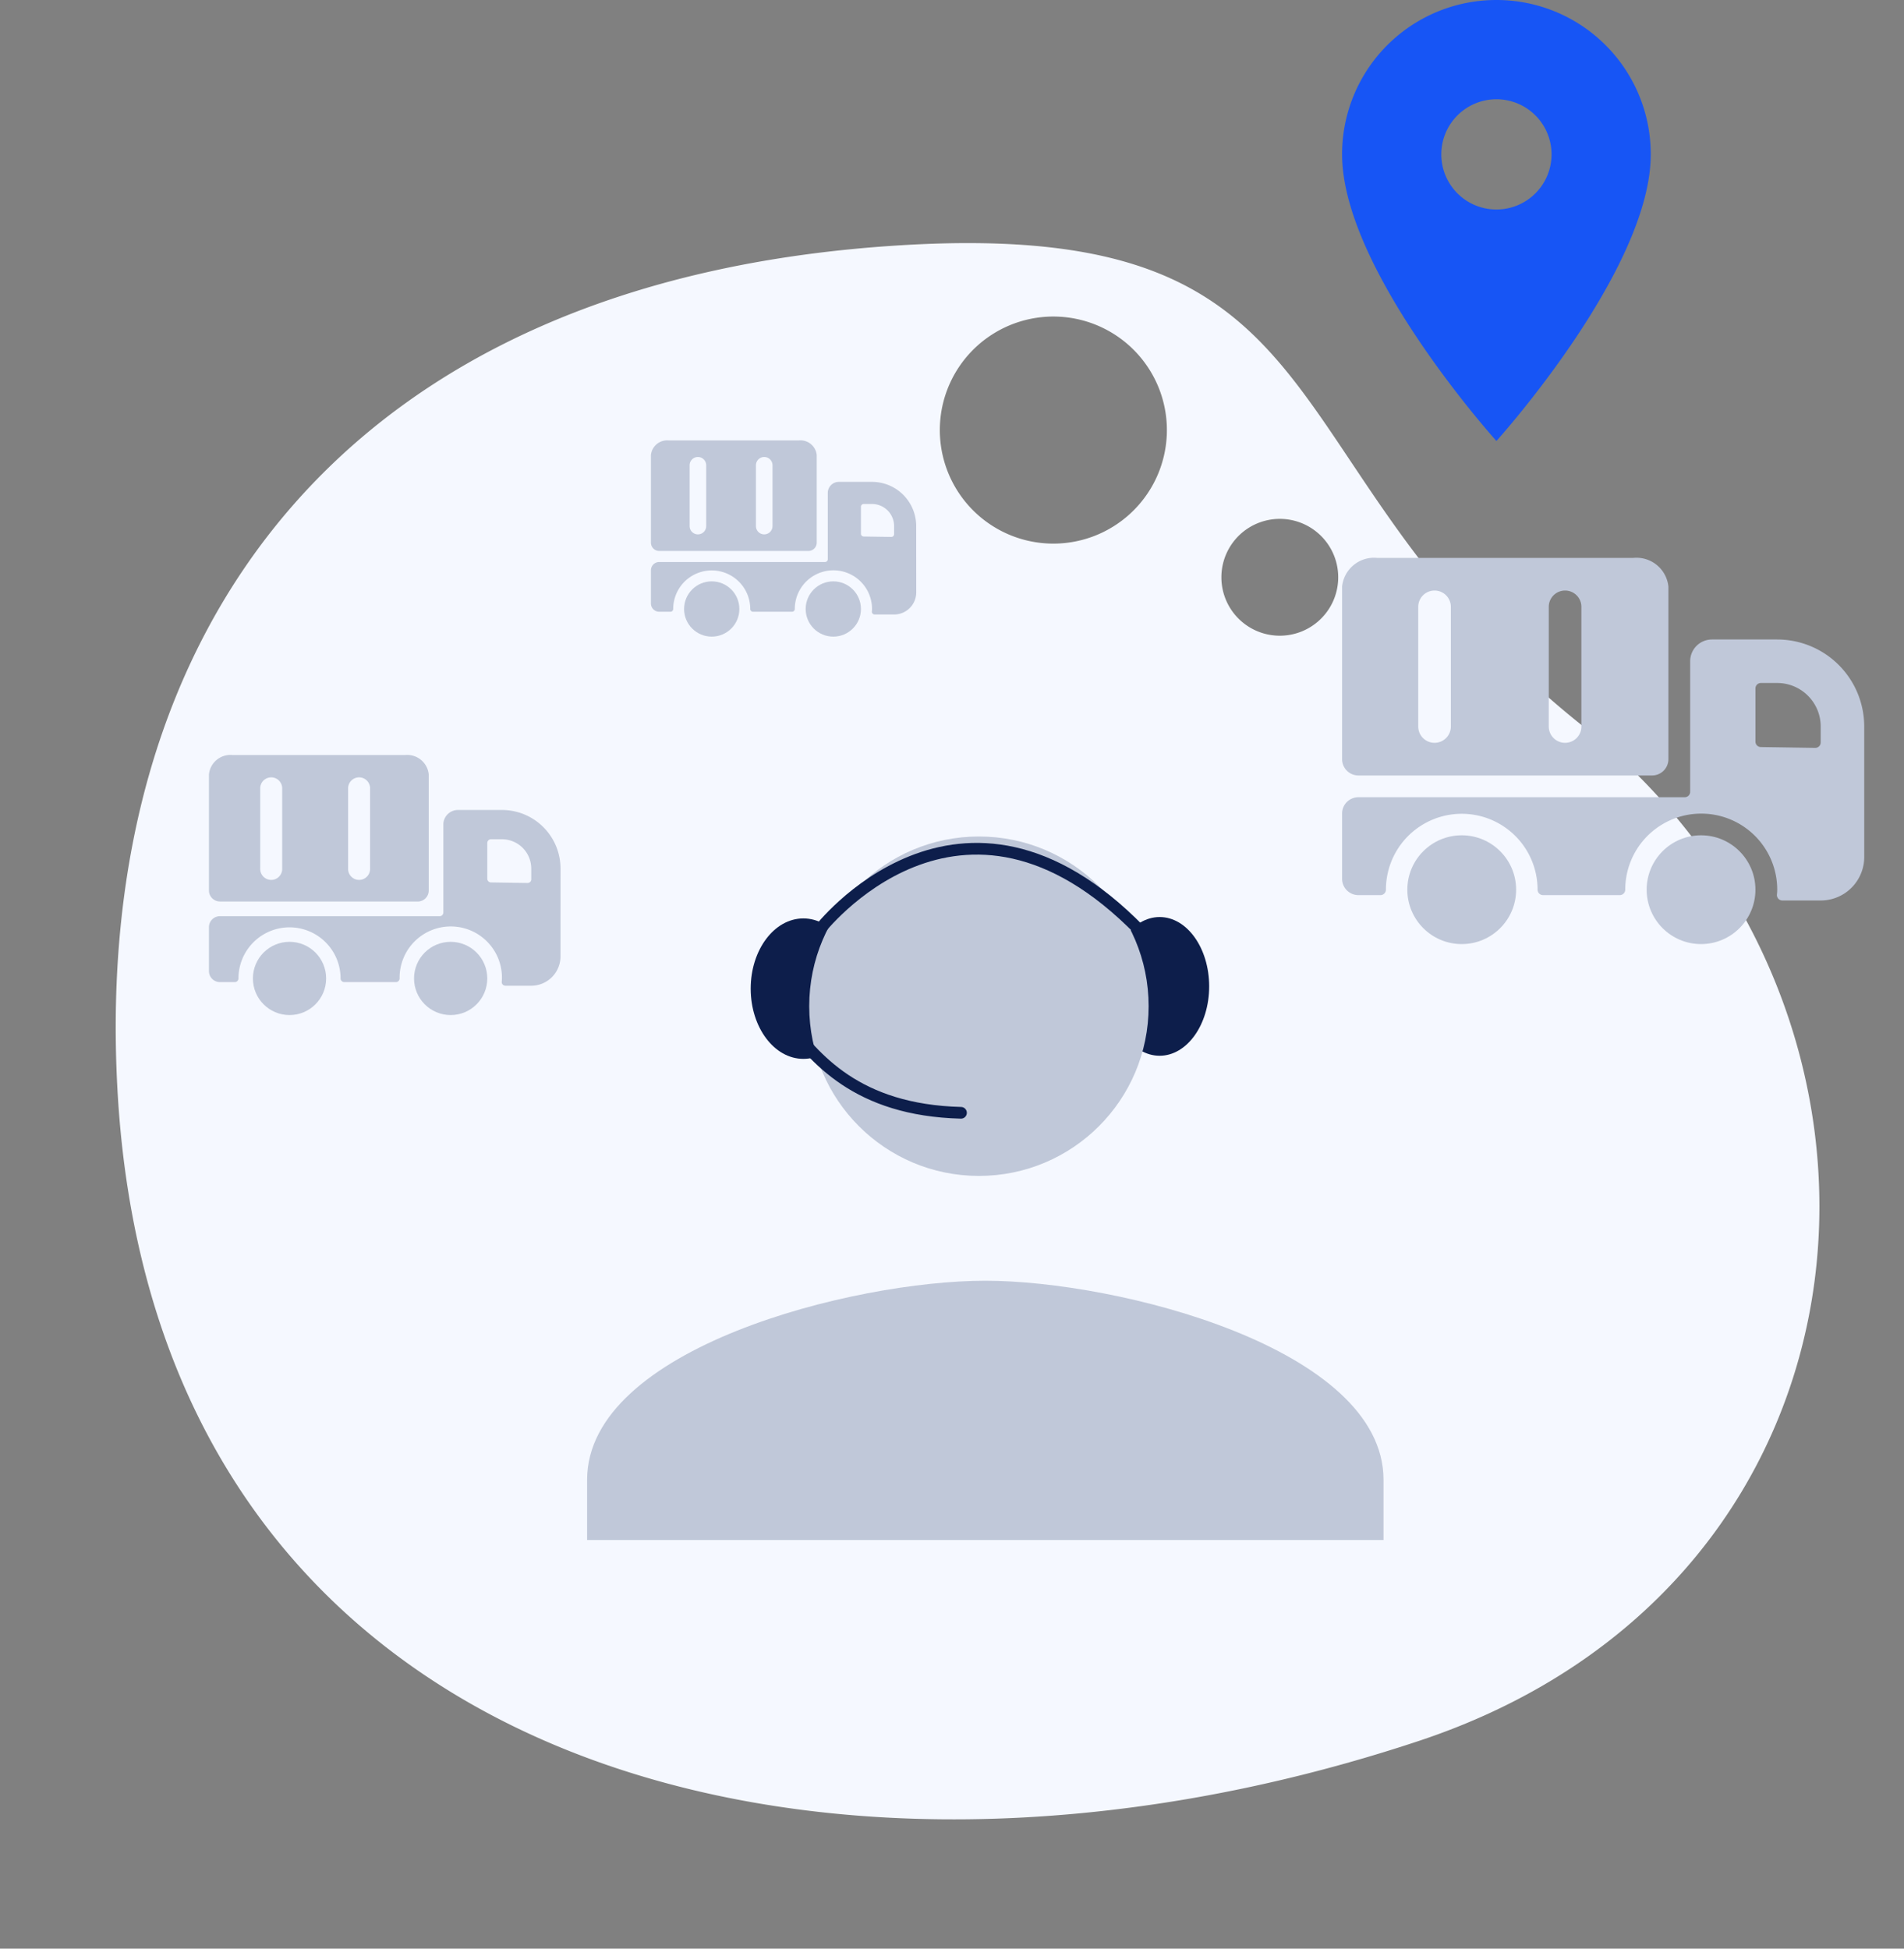 <svg xmlns="http://www.w3.org/2000/svg" xmlns:xlink="http://www.w3.org/1999/xlink" width="162.681" height="166.491" viewBox="0 0 162.681 166.491"><rect x="0" y="0" width="162.681" height="166.491" fill="#808080" stroke="none"/><defs><style>.a{clip-path:url(#a);}.b{fill:#f5f8ff;}.c{fill:#c0c8d9;}.d{fill:#0d1e4b;}.e{fill:none;stroke:#0d1e4b;stroke-linecap:round;}.f{fill:#1755f5;}</style><clipPath id="a"><rect width="143.241" height="135.542"/></clipPath></defs><g transform="translate(-1083.859 -980.531)"><g transform="translate(1246.54 1124.615) rotate(171)"><g class="a" transform="translate(0 0)"><path class="b" d="M41.5,1.828C-.9,8.855-12.271,56.345,14.174,85.282c24.09,26.354,11.988,45.879,51.068,49.67,47.588,4.619,73.411-21.743,77.43-60.686C148.7,15.936,94.681-6.992,41.5,1.828ZM53.034,107.8a9.7,9.7,0,1,1-7.669,11.377A9.7,9.7,0,0,1,53.034,107.8ZM36.791,96.973a4.991,4.991,0,1,1-3.946,5.853A4.992,4.992,0,0,1,36.791,96.973Z" transform="translate(0.108 0.065)"/></g></g><g transform="translate(1101.712 1045.031)"><path class="c" d="M.939,15.643h16.9a.939.939,0,0,0,.939-.939V4.78a1.846,1.846,0,0,0-2.023-1.653H2.023A1.846,1.846,0,0,0,0,4.78V14.7a.939.939,0,0,0,.939.939Zm12.829-9.7v6.884a.939.939,0,1,1-1.877,0V5.943a.939.939,0,0,1,1.877,0Zm-7.51,0v6.884a.939.939,0,1,1-1.877,0V5.943a.939.939,0,0,1,1.877,0Z" transform="translate(0 -3.118)"/><path class="c" d="M30.039,11.882a5.007,5.007,0,0,0-5.007-5.007H21.278a1.252,1.252,0,0,0-1.252,1.252v7.51a.313.313,0,0,1-.313.313H.939A.939.939,0,0,0,0,16.888v3.755a.939.939,0,0,0,.939.939h1.27a.315.315,0,0,0,.222-.093.319.319,0,0,0,.091-.224,4.362,4.362,0,0,1,8.724,0,.319.319,0,0,0,.091.224.315.315,0,0,0,.222.093h4.418a.315.315,0,0,0,.222-.093.319.319,0,0,0,.091-.224,4.372,4.372,0,1,1,8.743,0,2.552,2.552,0,0,1-.017.279.314.314,0,0,0,.312.347h2.208a2.5,2.5,0,0,0,2.5-2.5Zm-2.5,0V12.8a.314.314,0,0,1-.318.313l-3.129-.048a.313.313,0,0,1-.308-.313V9.691a.313.313,0,0,1,.313-.313h.939A2.5,2.5,0,0,1,27.536,11.882Z" transform="translate(0 -2.172)"/><circle class="c" cx="3.129" cy="3.129" r="3.129" transform="translate(17.523 15.968)"/><circle class="c" cx="3.129" cy="3.129" r="3.129" transform="translate(3.755 15.968)"/></g><g transform="translate(1198.529 1028.184)"><path class="c" d="M1.394,21.72H26.488a1.394,1.394,0,0,0,1.394-1.394V5.587a2.742,2.742,0,0,0-3-2.455H3A2.742,2.742,0,0,0,0,5.587V20.325A1.394,1.394,0,0,0,1.394,21.72ZM20.447,7.314V17.537a1.394,1.394,0,0,1-2.788,0V7.314a1.394,1.394,0,0,1,2.788,0Zm-11.153,0V17.537a1.394,1.394,0,0,1-2.788,0V7.314a1.394,1.394,0,0,1,2.788,0Z" transform="translate(0 -3.118)"/><path class="c" d="M44.612,14.31a7.435,7.435,0,0,0-7.435-7.435H31.6a1.859,1.859,0,0,0-1.859,1.859V19.887a.465.465,0,0,1-.465.465H1.394A1.394,1.394,0,0,0,0,21.746v5.576a1.394,1.394,0,0,0,1.394,1.394H3.281a.468.468,0,0,0,.329-.138.474.474,0,0,0,.136-.333,6.478,6.478,0,0,1,12.956,0,.474.474,0,0,0,.136.333.468.468,0,0,0,.329.138h6.562a.468.468,0,0,0,.329-.138.474.474,0,0,0,.136-.333,6.492,6.492,0,1,1,12.985,0,3.793,3.793,0,0,1-.025.415.467.467,0,0,0,.463.515h3.279a3.718,3.718,0,0,0,3.718-3.718Zm-3.718,0v1.361a.467.467,0,0,1-.472.465l-4.647-.071a.465.465,0,0,1-.457-.465V11.057a.465.465,0,0,1,.465-.465h1.394A3.718,3.718,0,0,1,40.894,14.31Z" transform="translate(0 0.109)"/><circle class="c" cx="4.647" cy="4.647" r="4.647" transform="translate(26.023 23.714)"/><circle class="c" cx="4.647" cy="4.647" r="4.647" transform="translate(5.576 23.714)"/></g><g transform="translate(1139.476 1018.154)"><path class="c" d="M.708,12.568H13.457a.708.708,0,0,0,.708-.708V4.372a1.393,1.393,0,0,0-1.526-1.247H1.526A1.393,1.393,0,0,0,0,4.372V11.86a.708.708,0,0,0,.708.708Zm9.68-7.319v5.194a.708.708,0,0,1-1.417,0V5.249a.708.708,0,0,1,1.417,0Zm-5.666,0v5.194a.708.708,0,0,1-1.417,0V5.249a.708.708,0,0,1,1.417,0Z" transform="translate(0 -3.118)"/><path class="c" d="M22.664,10.652a3.777,3.777,0,0,0-3.777-3.777H16.054a.944.944,0,0,0-.944.944v5.666a.236.236,0,0,1-.236.236H.708A.708.708,0,0,0,0,14.43v2.833a.708.708,0,0,0,.708.708h.959a.238.238,0,0,0,.167-.07.241.241,0,0,0,.069-.169,3.291,3.291,0,1,1,6.582,0,.241.241,0,0,0,.069.169.238.238,0,0,0,.167.07h3.334a.238.238,0,0,0,.167-.07.241.241,0,0,0,.069-.169,3.3,3.3,0,1,1,6.6,0,1.927,1.927,0,0,1-.013.211.237.237,0,0,0,.235.262h1.666a1.889,1.889,0,0,0,1.889-1.889Zm-1.889,0v.691a.237.237,0,0,1-.24.236l-2.361-.036a.236.236,0,0,1-.232-.236V9a.236.236,0,0,1,.236-.236h.708A1.889,1.889,0,0,1,20.776,10.652Z" transform="translate(0 -3.327)"/><circle class="c" cx="2.361" cy="2.361" r="2.361" transform="translate(13.221 12.048)"/><circle class="c" cx="2.361" cy="2.361" r="2.361" transform="translate(2.833 12.048)"/></g><g transform="translate(1134.023 1052.17)"><ellipse class="d" cx="4.5" cy="6" rx="4.5" ry="6" transform="translate(13.977 6.83)"/><path class="d" d="M4.233,0C6.57,0,8.465,2.653,8.465,5.926s-1.9,5.926-4.233,5.926S0,9.2,0,5.926,1.9,0,4.233,0Z" transform="translate(44.685 6.712)"/><path class="c" d="M21.512,15.654ZM38.523,41.171C27.254,41.171,4.5,46.913,4.5,58.183v5.141H72.547V58.183C72.547,46.913,49.793,41.171,38.523,41.171Z" transform="translate(-4.5 -3.386)"/><circle class="c" cx="14.5" cy="14.5" r="14.5" transform="translate(18.977 -0.17)"/><path class="e" d="M7485.263,11783.853c2.529,3.361,6.129,7.782,15.034,8.009" transform="translate(-7468.353 -11768.424)"/><path class="e" d="M1180.3,1023.887s12.057-15.744,27.438,0" transform="translate(-1160.502 -1016.012)"/></g><path class="f" d="M20.687,3A13.177,13.177,0,0,0,7.5,16.187c0,9.89,13.187,24.49,13.187,24.49s13.187-14.6,13.187-24.49A13.177,13.177,0,0,0,20.687,3Zm0,17.9a4.71,4.71,0,1,1,4.71-4.71A4.711,4.711,0,0,1,20.687,20.9Z" transform="translate(1191.029 977.531)"/></g></svg>